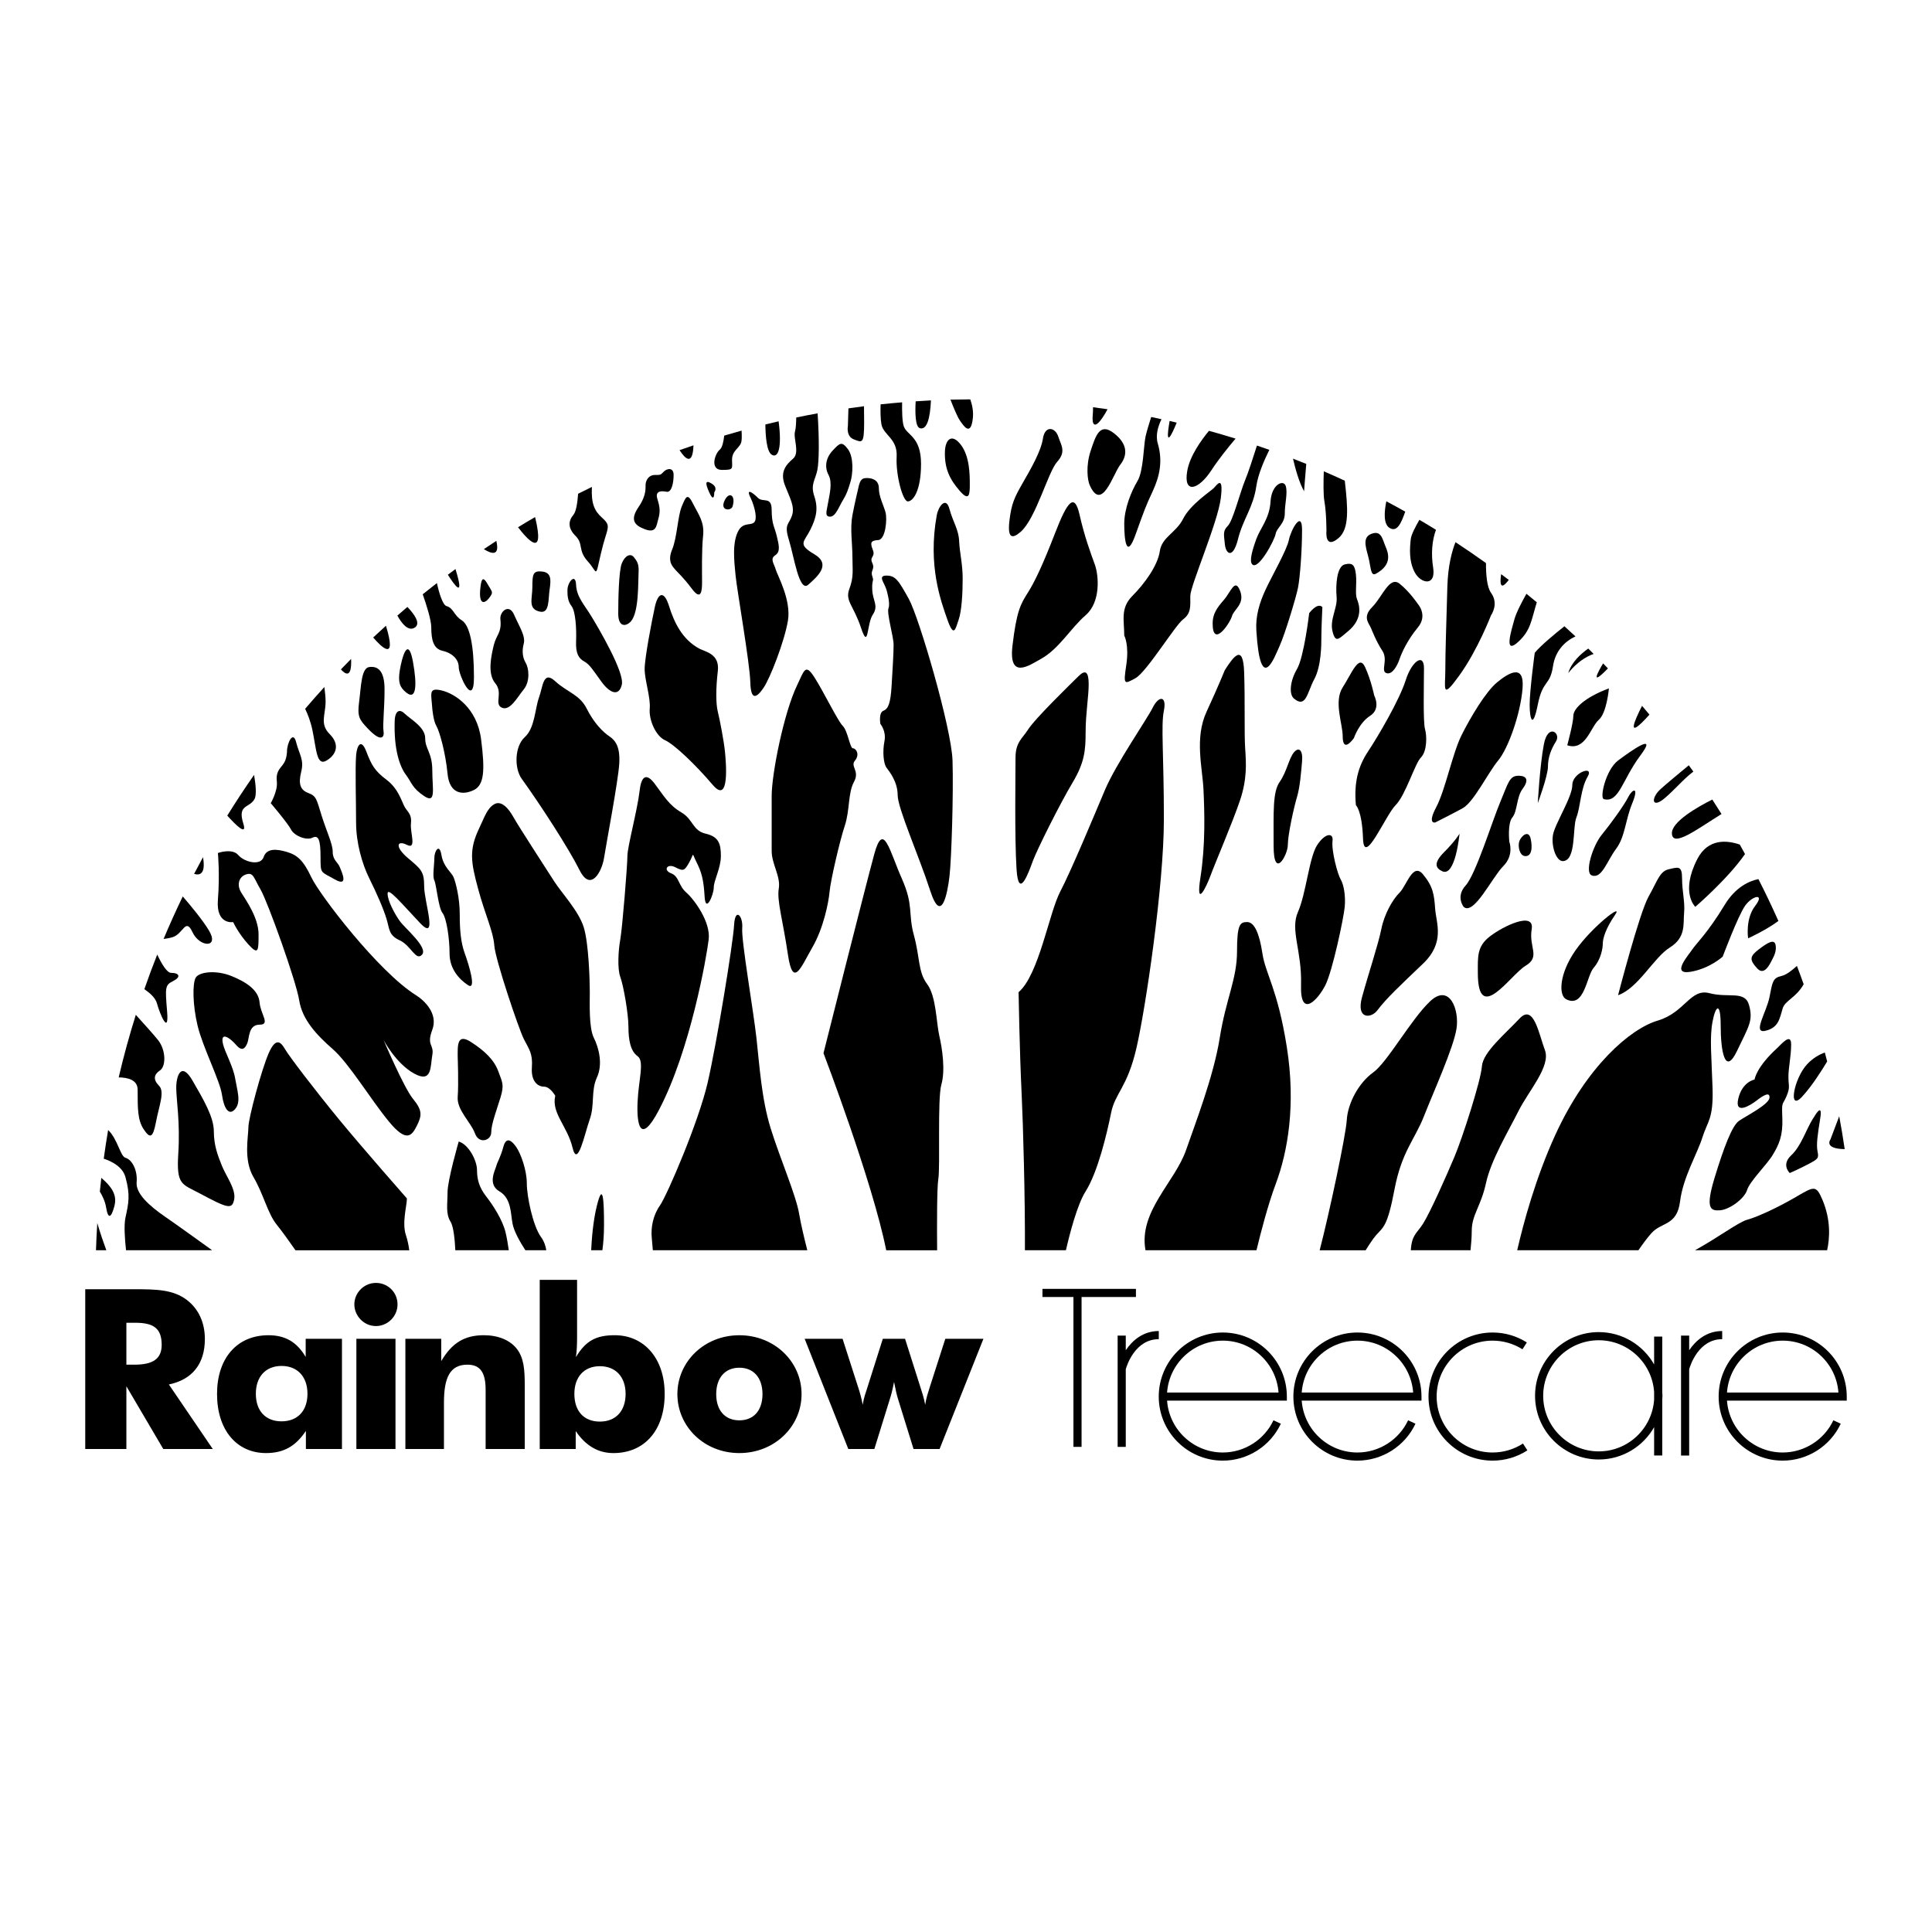 <?xml version="1.0" encoding="utf-8"?>
<!-- Generator: Adobe Illustrator 13.0.0, SVG Export Plug-In . SVG Version: 6.00 Build 14948)  -->
<!DOCTYPE svg PUBLIC "-//W3C//DTD SVG 1.0//EN" "http://www.w3.org/TR/2001/REC-SVG-20010904/DTD/svg10.dtd">
<svg version="1.0" id="Layer_1" xmlns="http://www.w3.org/2000/svg" xmlns:xlink="http://www.w3.org/1999/xlink" x="0px" y="0px"
	 width="192.756px" height="192.756px" viewBox="0 0 192.756 192.756" enable-background="new 0 0 192.756 192.756"
	 xml:space="preserve">
<g>
	<polygon fill-rule="evenodd" clip-rule="evenodd" fill="#FFFFFF" points="0,0 192.756,0 192.756,192.756 0,192.756 0,0 	"/>
	<path fill-rule="evenodd" clip-rule="evenodd" d="M151.499,64.016c1.231-1.149,1.267-2.099,1.827-3.924
		c-0.343-0.286-0.687-0.57-1.033-0.851c-0.438,0.778-1.018,1.878-1.199,2.545C150.79,62.901,149.979,65.435,151.499,64.016
		L151.499,64.016z"/>
	<path fill-rule="evenodd" clip-rule="evenodd" d="M184.046,114.648c-0.163-1.1-0.344-2.195-0.547-3.281l-0.878,2.322
		C182.621,113.689,181.926,114.617,184.046,114.648L184.046,114.648z"/>
	<path fill-rule="evenodd" clip-rule="evenodd" d="M176.539,99.496c-0.305,1.521-1.724,3.65-0.406,3.346
		c1.318-0.305,1.42-1.217,1.724-2.23c0.241-0.803,1.31-1.039,2.096-2.412c-0.218-0.615-0.443-1.226-0.675-1.833
		c-0.472,0.435-1.062,0.9-1.522,1.001C176.843,97.57,176.843,97.977,176.539,99.496L176.539,99.496z"/>
	<path fill-rule="evenodd" clip-rule="evenodd" d="M164.566,71.298c-0.245-0.292-0.489-0.585-0.738-0.875
		C163.127,71.786,162.087,74.073,164.566,71.298L164.566,71.298z"/>
	<path fill-rule="evenodd" clip-rule="evenodd" d="M76.99,45.363c0.654,0.409,1.043-0.702,0.691-3.329
		c-0.442,0.101-0.881,0.208-1.32,0.315C76.374,43.491,76.487,45.049,76.99,45.363L76.99,45.363z"/>
	<path fill-rule="evenodd" clip-rule="evenodd" d="M160.423,66.687c-0.161-0.167-0.319-0.335-0.481-0.501
		C159.438,67.024,158.585,68.583,160.423,66.687L160.423,66.687z"/>
	<path fill-rule="evenodd" clip-rule="evenodd" d="M79.321,43.031c-0.203,0.709,0.507,2.129-0.203,2.737
		c-0.709,0.608-1.317,1.318-0.811,2.635c0.507,1.318,1.014,2.129,0.709,3.042c-0.304,0.913-0.811,0.811-0.304,2.433
		s1.014,5.271,1.926,4.46c0.913-0.811,2.332-2.027,0.608-3.041c-1.723-1.014-1.014-1.216-0.405-2.433
		c0.608-1.217,0.811-2.129,0.405-3.346c-0.405-1.216,0.102-1.622,0.304-2.636c0.169-0.848,0.197-3.046,0.023-5.642
		c-0.713,0.129-1.423,0.267-2.131,0.413C79.433,42.211,79.401,42.753,79.321,43.031L79.321,43.031z"/>
	<path fill-rule="evenodd" clip-rule="evenodd" d="M132.137,50.026c0.203,1.115,0.203,2.94,0.203,2.94s-0.203,1.926,1.216,0.71
		c1.079-0.925,0.928-2.965,0.614-5.715c-0.692-0.322-1.392-0.634-2.094-0.938C132.039,48.028,132.018,49.373,132.137,50.026
		L132.137,50.026z"/>
	<path fill-rule="evenodd" clip-rule="evenodd" d="M53.387,51.589c-0.572,0.332-1.141,0.668-1.704,1.013
		C52.633,53.847,54.404,55.804,53.387,51.589L53.387,51.589z"/>
	<path fill-rule="evenodd" clip-rule="evenodd" d="M166.807,83.175c0.088,1.402,2.522-0.452,4.948-1.962
		c-0.302-0.484-0.608-0.964-0.92-1.442C169.376,80.505,166.733,82,166.807,83.175L166.807,83.175z"/>
	<path fill-rule="evenodd" clip-rule="evenodd" d="M165.691,78.715c-1.014,0.913-0.912,2.027,0.405,0.913
		c0.993-0.84,1.871-1.909,2.85-2.646c-0.149-0.211-0.303-0.42-0.454-0.63C167.603,77.084,166.318,78.151,165.691,78.715
		L165.691,78.715z"/>
	<path fill-rule="evenodd" clip-rule="evenodd" d="M169.341,85.709c-1.723,3.345-0.202,4.765-0.202,4.765s3.266-2.802,4.962-5.269
		c-0.174-0.314-0.346-0.63-0.523-0.942C172.298,83.822,170.41,83.634,169.341,85.709L169.341,85.709z"/>
	<path fill-rule="evenodd" clip-rule="evenodd" d="M172.078,90.271c-1.724,2.838-2.838,3.852-3.244,4.46
		c-0.405,0.608-2.129,2.534-0.202,2.23c1.926-0.304,3.243-1.521,3.243-1.521s1.521-4.055,2.23-5.068c0.71-1.014,2.027-1.318,1.014,0
		c-1.014,1.318-0.709,3.244-0.709,3.244s1.793-0.811,3.021-1.732c-0.63-1.411-1.294-2.804-1.994-4.175
		C174.576,87.884,173.183,88.452,172.078,90.271L172.078,90.271z"/>
	<path fill-rule="evenodd" clip-rule="evenodd" d="M179.782,109.432c0.959-1.027,1.963-2.609,2.514-3.527
		c-0.076-0.299-0.153-0.598-0.232-0.895c-0.538,0.193-1.187,0.543-1.774,1.178C178.972,107.605,178.363,110.951,179.782,109.432
		L179.782,109.432z"/>
	<path fill-rule="evenodd" clip-rule="evenodd" d="M31.168,72.835c0.406,1.926,0.406,3.649,1.419,3.041s1.318-1.622,0.304-2.636
		s-0.406-1.926-0.406-3.244c0-0.423-0.053-0.941-0.124-1.449c-0.65,0.714-1.291,1.437-1.917,2.171
		C30.703,71.251,30.987,71.971,31.168,72.835L31.168,72.835z"/>
	<path fill-rule="evenodd" clip-rule="evenodd" d="M17.28,97.875c0.811-0.406,0.608-0.812-0.203-0.812
		c-0.431,0-0.975-0.943-1.391-1.828c-0.452,1.139-0.878,2.292-1.283,3.454c0.538,0.367,1.105,0.865,1.255,1.416
		c0.304,1.113,1.217,3.242,1.014,0.811C16.469,98.482,16.469,98.279,17.28,97.875L17.28,97.875z"/>
	<path fill-rule="evenodd" clip-rule="evenodd" d="M15.962,106.795c0.608-0.404,0.608-2.027-0.203-3.041
		c-0.362-0.453-1.292-1.492-2.208-2.504c-0.644,2.049-1.216,4.131-1.71,6.242c0.943,0.01,1.891,0.262,1.891,1.229
		c0,1.926,0,3.041,0.608,3.955c0.608,0.912,0.913,0.912,1.217-0.711c0.304-1.621,0.912-3.041,0.304-3.648
		C15.253,107.707,15.354,107.201,15.962,106.795L15.962,106.795z"/>
	<path fill-rule="evenodd" clip-rule="evenodd" d="M19.207,93.008c0.709,1.521,2.737,1.622,1.622-0.203
		c-0.63-1.03-1.744-2.383-2.595-3.367c-0.673,1.395-1.312,2.809-1.914,4.243c0.268-0.033,0.559-0.085,0.859-0.167
		C18.294,93.211,18.497,91.488,19.207,93.008L19.207,93.008z"/>
	<path fill-rule="evenodd" clip-rule="evenodd" d="M49.518,53.963c-0.417,0.271-0.831,0.547-1.244,0.825
		C48.972,55.231,49.9,55.581,49.518,53.963L49.518,53.963z"/>
	<path fill-rule="evenodd" clip-rule="evenodd" d="M93.615,117.643c0.203-1.217-0.101-8.01,0.304-9.428
		c0.406-1.42,0.102-3.549-0.203-4.867c-0.304-1.316-0.304-3.953-1.216-5.17c-0.913-1.216-0.71-2.635-1.318-4.865
		c-0.608-2.23,0-2.939-1.216-5.677c-1.216-2.737-1.825-5.778-2.737-2.433c-0.913,3.346-5.069,19.87-5.069,19.87
		s4.886,12.793,6.258,19.666h5.079C93.48,122.461,93.472,118.498,93.615,117.643L93.615,117.643z"/>
	<path fill-rule="evenodd" clip-rule="evenodd" d="M127.271,118.148c1.217-3.244,2.028-7.906,1.115-13.686
		c-0.912-5.777-2.129-7.299-2.433-9.326c-0.305-2.027-0.812-3.142-1.521-3.142c-0.71,0-1.014,0.203-1.014,2.939
		c0,2.737-1.115,4.765-1.724,8.616c-0.608,3.854-2.521,8.746-3.346,11.152c-1.112,3.244-4.766,6.15-4.063,10.035h11.074
		C125.795,122.938,126.513,120.17,127.271,118.148L127.271,118.148z"/>
	<path fill-rule="evenodd" clip-rule="evenodd" d="M53.978,123.42c-0.811-1.115-1.419-4.055-1.419-5.373
		c0-1.316-0.608-2.939-1.014-3.547c-0.406-0.609-1.014-1.217-1.318-0.102s-0.608,1.521-0.709,1.926
		c-0.102,0.406-0.913,1.824,0.304,2.535c1.217,0.709,1.115,2.229,1.318,3.242c0.153,0.766,0.709,1.76,1.277,2.637h2.086
		C54.442,124.33,54.297,123.859,53.978,123.42L53.978,123.42z"/>
	<path fill-rule="evenodd" clip-rule="evenodd" d="M41.407,62.597c0.59-0.413-0.09-1.339-0.762-2.042
		c-0.336,0.284-0.667,0.573-0.999,0.862C40.014,62.088,40.71,63.084,41.407,62.597L41.407,62.597z"/>
	<path fill-rule="evenodd" clip-rule="evenodd" d="M45.442,56.775c-0.254,0.187-0.505,0.377-0.758,0.566
		C45.34,58.385,46.403,59.86,45.442,56.775L45.442,56.775z"/>
	<path fill-rule="evenodd" clip-rule="evenodd" d="M38.506,62.43c-0.429,0.387-0.854,0.776-1.274,1.172
		C38.078,64.585,39.625,66.088,38.506,62.43L38.506,62.43z"/>
	<path fill-rule="evenodd" clip-rule="evenodd" d="M40.495,123.219c-0.406-1.217,0.102-2.941,0.102-3.65
		c0,0-4.461-5.068-6.792-7.908c-2.332-2.838-4.967-6.283-5.373-6.994c-0.406-0.709-0.913-1.217-1.622,0.406
		c-0.71,1.621-2.028,6.488-2.028,7.4s-0.507,3.244,0.507,4.967c1.014,1.723,1.419,3.648,2.332,4.764
		c0.482,0.59,1.244,1.656,1.859,2.535h11.352C40.776,124.303,40.676,123.762,40.495,123.219L40.495,123.219z"/>
	<path fill-rule="evenodd" clip-rule="evenodd" d="M156.467,67.158c0,0,0.985-1.376,2.531-1.915
		c-0.181-0.179-0.358-0.36-0.541-0.537C157.716,65.235,156.763,66.092,156.467,67.158L156.467,67.158z"/>
	<path fill-rule="evenodd" clip-rule="evenodd" d="M24.275,82.162c-0.608-1.926,0.608-1.521,1.115-2.433
		c0.223-0.402,0.132-1.413-0.04-2.418c-0.929,1.327-1.818,2.683-2.675,4.062C23.473,82.261,24.695,83.491,24.275,82.162
		L24.275,82.162z"/>
	<path fill-rule="evenodd" clip-rule="evenodd" d="M20.254,85.52c-0.303,0.552-0.598,1.109-0.889,1.668
		C19.941,87.362,20.541,87.197,20.254,85.52L20.254,85.52z"/>
	<path fill-rule="evenodd" clip-rule="evenodd" d="M60.263,122.203c0-2.432-0.101-4.357-0.709-1.926
		c-0.374,1.496-0.518,3.295-0.573,4.461h1.118C60.185,124.117,60.263,123.268,60.263,122.203L60.263,122.203z"/>
	<path fill-rule="evenodd" clip-rule="evenodd" d="M79.727,121.088c-0.304-1.824-1.926-5.574-2.838-8.514
		c-0.912-2.941-1.115-6.285-1.419-9.023c-0.304-2.736-1.521-9.731-1.419-10.948c0.102-1.216-0.71-2.129-0.811-0.304
		c-0.102,1.824-1.724,11.759-2.636,15.712c-0.913,3.953-4.055,11.252-4.765,12.266c-0.709,1.014-0.912,2.23-0.811,3.244
		c0.037,0.371,0.074,0.811,0.106,1.217h15.411C80.26,123.617,79.897,122.113,79.727,121.088L79.727,121.088z"/>
	<path fill-rule="evenodd" clip-rule="evenodd" d="M129.002,45.757c0.221,0.957,0.605,2.377,1.107,3.255
		c0,0,0.094-1.351,0.217-2.726C129.886,46.107,129.445,45.929,129.002,45.757L129.002,45.757z"/>
	<path fill-rule="evenodd" clip-rule="evenodd" d="M153.121,65.131c0,0-0.507,3.751-0.507,5.17c0,1.419,0.304,2.535,0.811,0
		s1.217-1.825,1.521-3.852c0.219-1.454,1.116-2.437,2.241-2.952c-0.365-0.342-0.734-0.679-1.105-1.015
		C155.138,63.231,153.71,64.412,153.121,65.131L153.121,65.131z"/>
	<path fill-rule="evenodd" clip-rule="evenodd" d="M57.679,49.26c-0.058,0.804-0.183,1.755-0.457,2.083
		c-0.507,0.608-0.608,1.318,0.203,2.129c0.811,0.811,0.203,1.419,1.217,2.534c1.014,1.115,0.709,1.825,1.318-0.811
		c0.608-2.636,1.115-2.636,0.101-3.548c-0.733-0.66-1.093-1.378-1.007-3.066C58.593,48.804,58.134,49.029,57.679,49.26L57.679,49.26
		z"/>
	<path fill-rule="evenodd" clip-rule="evenodd" d="M43.029,62.597c0,1.216,0.203,2.128,1.115,2.332
		c0.912,0.203,1.622,0.811,1.622,1.622c0,0.811,1.521,4.156,1.521,1.013c0-3.142-0.405-5.17-1.217-5.677
		c-0.811-0.507-0.811-1.216-1.521-1.419c-0.359-0.103-0.718-1.191-0.958-2.295c-0.476,0.369-0.948,0.74-1.416,1.118
		C42.555,60.372,43.029,61.866,43.029,62.597L43.029,62.597z"/>
	<path fill-rule="evenodd" clip-rule="evenodd" d="M50.43,122.914c-0.304-1.217-1.216-2.637-1.926-3.549
		c-0.71-0.912-0.913-1.723-0.913-2.635s-0.811-2.535-1.825-2.84c0,0-1.115,3.854-1.115,5.07c0,1.215-0.203,2.127,0.304,2.939
		c0.302,0.482,0.423,1.828,0.473,2.838h5.334C50.676,124.133,50.563,123.445,50.43,122.914L50.43,122.914z"/>
	<path fill-rule="evenodd" clip-rule="evenodd" d="M137.307,123.219c0.71-0.812,1.115-0.812,1.825-4.562
		c0.71-3.752,2.027-4.967,2.939-7.299s2.94-6.793,3.244-8.719s-0.71-4.561-2.636-2.736s-4.258,6.082-5.677,7.096
		c-1.42,1.014-2.534,3.041-2.636,4.764c-0.09,1.52-1.754,9.34-2.703,12.977h4.588C136.595,124.182,136.991,123.578,137.307,123.219
		L137.307,123.219z"/>
	<path fill-rule="evenodd" clip-rule="evenodd" d="M181.81,119.67c-0.607-1.42-0.811-1.318-2.534-0.305
		c-1.723,1.014-3.852,2.027-4.967,2.332c-0.857,0.234-2.913,1.783-5.198,3.041h13.183C182.547,123.586,182.693,121.73,181.81,119.67
		L181.81,119.67z"/>
	<path fill-rule="evenodd" clip-rule="evenodd" d="M35.03,65.74c-0.343,0.345-0.681,0.694-1.018,1.045
		C34.462,67.288,35.113,67.695,35.03,65.74L35.03,65.74z"/>
	<path fill-rule="evenodd" clip-rule="evenodd" d="M146.836,122.812c0-1.623,0.912-2.434,1.419-4.766
		c0.508-2.33,2.23-5.17,3.244-7.197s3.244-4.459,2.636-6.082c-0.608-1.621-1.115-4.662-2.534-3.143
		c-1.419,1.521-3.649,3.346-3.751,4.766c-0.102,1.418-1.926,7.096-2.737,9.021c-0.811,1.926-2.433,5.576-3.143,6.689
		c-0.598,0.941-1.122,1.094-1.212,2.637h5.957C146.782,124.092,146.836,123.4,146.836,122.812L146.836,122.812z"/>
	<path fill-rule="evenodd" clip-rule="evenodd" d="M164.779,123.016c1.014-1.115,2.534-0.711,2.839-3.143
		c0.304-2.434,1.723-4.766,2.229-6.387c0.507-1.623,1.115-1.826,1.014-4.967c-0.102-3.143-0.304-4.969,0-6.59
		c0.305-1.623,0.812-2.027,0.812,0.404c0,2.434,0.405,5.07,1.622,2.535c1.216-2.535,1.622-3.041,1.216-4.562
		c-0.405-1.52-2.027-0.709-3.953-1.215c-1.926-0.508-2.433,1.926-5.17,2.736s-7.097,4.562-10.239,11.455
		c-1.934,4.242-3.137,8.672-3.777,11.455h12.095C163.89,124.121,164.367,123.469,164.779,123.016L164.779,123.016z"/>
	<path fill-rule="evenodd" clip-rule="evenodd" d="M69.189,44.431c-0.465,0.157-0.929,0.315-1.39,0.479
		C68.343,45.754,69.109,46.539,69.189,44.431L69.189,44.431z"/>
	<path fill-rule="evenodd" clip-rule="evenodd" d="M106.347,124.738c0.378-1.65,1.124-4.545,1.967-5.879
		c1.217-1.926,2.13-5.779,2.535-7.807s1.622-2.533,2.534-6.488c0.912-3.953,2.737-16.219,2.737-22.809s-0.305-9.326,0-10.847
		c0.304-1.521-0.508-1.521-1.115-0.304c-0.608,1.217-3.649,5.575-4.765,8.211c-1.115,2.636-3.346,8.009-4.461,10.138
		s-2.129,8.312-4.156,10.037c0,0,0.102,5.98,0.305,10.137c0.149,3.078,0.355,10.49,0.328,15.611H106.347L106.347,124.738z"/>
	<path fill-rule="evenodd" clip-rule="evenodd" d="M122.202,54.284c0.102,1.014,0.812,1.521,1.317-0.507
		c0.508-2.027,1.521-3.143,1.825-5.271c0.164-1.151,0.772-2.565,1.298-3.625c-0.41-0.145-0.823-0.286-1.235-0.426
		c-0.368,1.163-0.878,2.725-1.178,3.442c-0.507,1.217-1.216,4.055-1.724,4.562C122,52.966,122.101,53.27,122.202,54.284
		L122.202,54.284z"/>
	<path fill-rule="evenodd" clip-rule="evenodd" d="M71.819,44.856c-0.507,0.406-1.014,2.027,0.203,2.027
		c1.217,0,1.014-0.101,1.014-1.014c0-0.912,0.71-1.115,0.913-1.723c0.067-0.202,0.067-0.661,0.038-1.183
		c-0.58,0.159-1.157,0.326-1.731,0.497C72.188,44.047,72.062,44.662,71.819,44.856L71.819,44.856z"/>
	<path fill-rule="evenodd" clip-rule="evenodd" d="M118.451,46.985c-0.405,2.332,1.115,1.926,2.434-0.102
		c0.68-1.045,1.627-2.224,2.387-3.122c-0.879-0.272-1.763-0.532-2.653-0.778C119.838,43.924,118.711,45.495,118.451,46.985
		L118.451,46.985z"/>
	<path fill-rule="evenodd" clip-rule="evenodd" d="M117.401,42.167c-0.235-0.055-0.469-0.115-0.705-0.169
		C116.493,43.128,116.244,44.984,117.401,42.167L117.401,42.167z"/>
	<path fill-rule="evenodd" clip-rule="evenodd" d="M141.615,51.863c-0.413,0.709-0.814,1.488-0.861,1.914
		c-0.102,0.913-0.203,2.23,0.405,3.345c0.608,1.115,2.129,1.419,1.824-0.507c-0.21-1.333-0.121-2.659,0.284-3.756
		C142.721,52.521,142.17,52.188,141.615,51.863L141.615,51.863z"/>
	<path fill-rule="evenodd" clip-rule="evenodd" d="M150.531,57.855c-0.252-0.193-0.508-0.379-0.762-0.569
		C149.634,58.201,149.666,59.001,150.531,57.855L150.531,57.855z"/>
	<path fill-rule="evenodd" clip-rule="evenodd" d="M145.214,54.093c-0.348,0.882-0.754,2.347-0.811,4.448
		c-0.102,3.751-0.203,6.488-0.203,8.312s-0.405,3.042,1.419,0.507c1.825-2.534,3.144-5.981,3.144-5.981s0.811-1.115,0-2.23
		c-0.415-0.57-0.511-1.852-0.507-2.972C147.257,55.463,146.243,54.767,145.214,54.093L145.214,54.093z"/>
	<path fill-rule="evenodd" clip-rule="evenodd" d="M138.625,52.662c0.721,0.459,1.145-0.355,1.574-1.617
		c-0.623-0.351-1.252-0.693-1.884-1.029C138.105,51.038,138.008,52.269,138.625,52.662L138.625,52.662z"/>
	<path fill-rule="evenodd" clip-rule="evenodd" d="M91.79,42.727c0.685,0.171,1.007-0.961,1.091-2.781
		c-0.51,0.025-1.018,0.06-1.525,0.094C91.292,41.188,91.312,42.608,91.79,42.727L91.79,42.727z"/>
	<path fill-rule="evenodd" clip-rule="evenodd" d="M114.853,41.604c-0.222,0.703-0.46,1.494-0.558,1.934
		c-0.203,0.913-0.203,3.447-0.811,4.46c-0.608,1.014-1.318,2.737-1.318,4.258s0.203,3.649,1.115,1.115
		c0.912-2.535,1.014-2.838,1.724-4.359c0.709-1.521,1.014-3.041,0.507-4.764c-0.242-0.824,0.026-1.716,0.371-2.424
		C115.54,41.75,115.197,41.674,114.853,41.604L114.853,41.604z"/>
	<path fill-rule="evenodd" clip-rule="evenodd" d="M84.593,42.524c0,0-0.203,1.014,0.608,1.318c0.811,0.304,1.014,0.507,1.014-1.723
		c0-0.516-0.006-1.059-0.014-1.589c-0.519,0.065-1.036,0.139-1.552,0.213L84.593,42.524L84.593,42.524z"/>
	<path fill-rule="evenodd" clip-rule="evenodd" d="M87.857,40.342c-0.02,0.686-0.013,1.463,0.081,1.979
		c0.203,1.115,1.622,1.419,1.521,3.244c-0.101,1.824,0.608,4.46,1.115,4.46c0.507,0,1.318-1.014,1.318-3.75
		c0-2.737-1.419-2.838-1.724-3.751c-0.156-0.468-0.178-1.494-0.164-2.384C89.286,40.199,88.57,40.266,87.857,40.342L87.857,40.342z"
		/>
	<path fill-rule="evenodd" clip-rule="evenodd" d="M110.037,41.612c0.169-0.253,0.323-0.518,0.463-0.781
		c-0.481-0.073-0.965-0.137-1.449-0.202c0.004,0.271-0.003,0.54-0.027,0.78C108.922,42.423,109.227,42.829,110.037,41.612
		L110.037,41.612z"/>
	<path fill-rule="evenodd" clip-rule="evenodd" d="M95.744,41.916c0.406,0.608,1.115,1.673,1.318-0.203
		c0.071-0.661-0.06-1.307-0.258-1.869c-0.66,0.003-1.319,0.012-1.976,0.029C95.101,40.577,95.497,41.546,95.744,41.916
		L95.744,41.916z"/>
	<path fill-rule="evenodd" clip-rule="evenodd" d="M12.516,117.439c0.507,1.824,0.304,2.635,0,4.055
		c-0.16,0.75-0.066,2.117,0.058,3.244h8.592c-1.306-0.941-3.578-2.576-4.696-3.346c-1.622-1.115-2.94-2.332-2.838-3.445
		c0.102-1.115-0.405-2.23-1.115-2.434c-0.518-0.148-0.769-1.855-1.729-2.771c-0.162,0.949-0.308,1.902-0.438,2.859
		C11.208,115.887,12.235,116.43,12.516,117.439L12.516,117.439z"/>
	<path fill-rule="evenodd" clip-rule="evenodd" d="M11.401,120.379c0.26-0.955-0.003-1.762-1.293-2.865
		c-0.052,0.457-0.102,0.916-0.147,1.375c0.24,0.383,0.521,0.941,0.629,1.592C10.792,121.697,11.097,121.494,11.401,120.379
		L11.401,120.379z"/>
	<path fill-rule="evenodd" clip-rule="evenodd" d="M9.707,122.023c-0.057,0.9-0.103,1.807-0.131,2.715h1.033
		C10.35,124.037,10.005,123.049,9.707,122.023L9.707,122.023z"/>
	<path fill-rule="evenodd" clip-rule="evenodd" d="M19.916,119.061c-1.762-0.943-2.332-0.811-2.129-3.953s-0.203-5.373-0.203-6.588
		c0-1.217,0.507-2.637,1.622-0.711s2.129,3.65,2.129,5.068c0,1.42,0.405,2.434,0.811,3.447c0.405,1.014,1.419,2.332,1.216,3.346
		S22.754,120.582,19.916,119.061L19.916,119.061z"/>
	<path fill-rule="evenodd" clip-rule="evenodd" d="M22.248,104.16c0.188,0.814,1.014,2.23,1.216,3.445
		c0.203,1.217,0.608,2.332,0,3.041c-0.608,0.711-1.115,0-1.317-1.418c-0.203-1.42-1.926-4.766-2.433-6.895s-0.507-4.156-0.203-4.764
		c0.304-0.608,2.027-0.811,3.548-0.203c1.521,0.609,2.737,1.42,2.838,2.637c0.102,1.215,1.115,2.229,0,2.229
		s-1.014,1.318-1.216,1.826c-0.203,0.506-0.507,0.912-1.115,0.203C22.957,103.551,21.944,102.842,22.248,104.16L22.248,104.16z"/>
	<path fill-rule="evenodd" clip-rule="evenodd" d="M38.265,103.754c0,0,2.028,4.766,2.94,5.879c0.913,1.115,0.913,1.623,0.406,2.637
		s-1.014,1.824-2.839-0.406c-1.825-2.23-3.954-5.777-5.576-7.197c-1.622-1.418-3.041-2.939-3.345-4.865
		c-0.304-1.926-3.143-9.833-3.853-11.05c-0.71-1.217-0.71-1.724-1.419-1.521c-0.709,0.203-1.014,1.014-0.507,1.825
		c0.507,0.812,1.724,2.535,1.724,4.157s0,2.129-1.014,1.014c-1.014-1.115-1.521-2.23-1.521-2.23s-1.723,0.304-1.521-2.23
		c0.203-2.535,0-4.664,0-4.664s1.419-0.506,2.027,0.203c0.608,0.709,2.23,1.115,2.535,0.203c0.304-0.912,1.318-0.811,2.332-0.507
		s1.622,0.811,2.433,2.534c0.811,1.724,6.673,9.405,10.441,11.759c0.811,0.508,2.23,1.826,1.622,3.447
		c-0.608,1.621,0.203,1.42,0,2.535c-0.203,1.115,0,2.838-1.825,1.824S38.265,103.754,38.265,103.754L38.265,103.754z"/>
	<path fill-rule="evenodd" clip-rule="evenodd" d="M28.634,74.964c0-0.812,0.608-2.129,0.913-0.913s0.811,1.723,0.507,2.94
		c-0.304,1.216-0.102,1.824,0.709,2.128s0.811,0.608,1.318,2.23s1.115,2.838,1.115,3.649s0.507,1.014,0.71,1.521
		c0.203,0.507,0.912,2.028-0.507,1.216c-1.419-0.811-1.419-0.507-1.419-2.23s-0.203-2.23-0.811-1.926
		c-0.608,0.304-1.825-0.203-2.129-0.811c-0.304-0.608-2.027-2.636-2.027-2.636s0.709-1.216,0.608-2.128
		c-0.102-0.913,0.203-1.217,0.608-1.724C28.634,75.775,28.634,74.964,28.634,74.964L28.634,74.964z"/>
	<path fill-rule="evenodd" clip-rule="evenodd" d="M35.528,75.37c0.078-1.016,0.507-1.724,1.014-0.405
		c0.507,1.317,0.811,1.926,2.027,2.838c1.217,0.913,1.521,2.23,1.825,2.737s0.71,0.71,0.608,1.622
		c-0.102,0.913,0.608,2.636-0.405,2.129s-1.217,0.203,0.101,1.318c1.318,1.115,1.622,1.318,1.622,2.838s1.419,5.576-0.406,3.649
		s-3.244-3.649-3.244-2.94c0,0.71,0.709,2.028,1.216,2.737s2.838,2.636,2.23,3.345c-0.608,0.709-1.115-0.912-2.23-1.419
		c-1.115-0.507-1.014-1.115-1.318-2.129s-1.014-2.636-1.723-4.055c-0.71-1.419-1.318-3.548-1.318-5.576
		C35.528,80.033,35.426,76.687,35.528,75.37L35.528,75.37z"/>
	<path fill-rule="evenodd" clip-rule="evenodd" d="M36.643,72.632c-0.782-0.838-1.014-1.115-0.811-2.636
		c0.203-1.521,0.203-3.345,1.014-3.446c0.811-0.102,1.521,0.304,1.521,2.23s-0.203,3.548-0.102,4.156
		C38.366,73.545,38.062,74.153,36.643,72.632L36.643,72.632z"/>
	<path fill-rule="evenodd" clip-rule="evenodd" d="M39.38,71.923c0.038-1.058,0.507-1.216,1.014-0.709s2.027,1.318,2.027,2.433
		c0,1.115,0.71,1.419,0.71,3.244s0.405,3.345-0.811,2.534s-1.216-1.318-1.825-2.129C39.887,76.485,39.279,74.761,39.38,71.923
		L39.38,71.923z"/>
	<path fill-rule="evenodd" clip-rule="evenodd" d="M45.665,105.477c0-1.115-0.102-2.432,1.318-1.52s2.332,1.824,2.737,2.939
		c0.405,1.115,0.608,1.318,0.203,2.637c-0.405,1.316-0.912,2.635-0.912,3.445s-1.217,1.217-1.623,0.102
		c-0.405-1.115-1.825-2.332-1.723-3.648C45.766,108.113,45.665,105.477,45.665,105.477L45.665,105.477z"/>
	<path fill-rule="evenodd" clip-rule="evenodd" d="M46.679,98.279c-0.881-0.586-1.825-1.622-1.825-3.142s-0.304-3.548-0.709-4.055
		c-0.406-0.507-0.608-2.838-0.811-3.244c-0.203-0.405,0-1.521,0-2.23s0.507-1.521,0.709-0.304s1.014,1.723,1.217,2.23
		c0.203,0.507,0.608,2.028,0.608,3.65c0,1.622,0.102,2.838,0.507,3.953C46.78,96.252,47.591,98.889,46.679,98.279L46.679,98.279z"/>
	<path fill-rule="evenodd" clip-rule="evenodd" d="M47.794,82.668c0.551-1.158,0.811-2.027,1.521-2.433
		c0.71-0.405,1.419,0.406,1.926,1.318c0.507,0.912,3.345,5.271,4.055,6.386c0.71,1.115,2.433,2.94,2.94,4.562
		c0.507,1.622,0.608,5.373,0.608,6.488s-0.102,3.547,0.405,4.561s0.913,2.637,0.304,3.955c-0.608,1.316-0.203,2.736-0.709,4.154
		c-0.507,1.42-1.216,4.969-1.723,2.84c-0.507-2.129-2.129-3.447-1.724-5.17c0,0-0.507-0.912-1.115-0.912s-1.318-0.508-1.216-1.926
		c0.101-1.42-0.304-1.826-0.811-2.84s-2.838-7.907-2.94-9.326c-0.101-1.419-0.912-3.042-1.622-5.677
		C46.983,86.014,46.78,84.797,47.794,82.668L47.794,82.668z"/>
	<path fill-rule="evenodd" clip-rule="evenodd" d="M43.131,70.707c-0.102-1.521-0.406-2.129,0.912-1.825
		c1.318,0.304,3.548,1.723,3.954,4.866c0.406,3.143,0.304,4.562-0.709,5.068c-1.014,0.507-2.433,0.507-2.636-1.622
		c-0.203-2.129-0.811-4.258-1.115-4.765S43.131,70.707,43.131,70.707L43.131,70.707z"/>
	<path fill-rule="evenodd" clip-rule="evenodd" d="M40.292,68.882c-0.507-0.507-0.608-1.116-0.304-2.535s0.811-2.534,1.216-0.304
		C41.61,68.273,41.61,70.2,40.292,68.882L40.292,68.882z"/>
	<path fill-rule="evenodd" clip-rule="evenodd" d="M52.052,77.701c-0.759-1.054-0.71-3.244,0.304-4.156s1.014-2.838,1.419-3.954
		s0.406-2.737,1.622-1.622c1.216,1.115,2.433,1.318,3.143,2.737c0.709,1.419,1.622,2.332,2.23,2.737
		c0.608,0.406,1.115,1.014,1.014,2.737c-0.101,1.724-1.317,8.11-1.521,9.428c-0.203,1.318-1.317,3.446-2.433,1.216
		S53.876,80.235,52.052,77.701L52.052,77.701z"/>
	<path fill-rule="evenodd" clip-rule="evenodd" d="M63.811,78.917c0.152-1.37,0.608-1.926,1.521-0.709s1.419,2.129,2.636,2.838
		s1.115,1.825,2.433,2.129c1.317,0.304,1.521,1.014,1.521,2.23c0,1.216-0.71,2.433-0.71,3.143c0,0.709-0.811,2.636-0.912,0.912
		s-0.304-2.433-0.811-3.447s-0.203-0.913-0.709,0s-0.608,0.913-1.419,0.507c-0.811-0.406-1.216,0.304-0.405,0.608
		s0.709,1.216,1.521,1.926c0.811,0.71,2.433,2.94,2.23,4.664c-0.203,1.723-1.824,11.049-4.967,17.03
		c-1.877,3.574-2.23,1.42-2.128-0.811c0.101-2.23,0.709-4.055,0-4.561c-0.71-0.508-0.913-1.623-0.913-2.941
		c0-1.316-0.507-4.156-0.811-4.967c-0.304-0.811-0.203-2.635,0-3.75s0.709-7.4,0.709-8.312
		C62.594,84.493,63.608,80.742,63.811,78.917L63.811,78.917z"/>
	<path fill-rule="evenodd" clip-rule="evenodd" d="M79.524,68.375c0.71-1.475,0.811-2.23,1.723-0.811
		c0.913,1.419,2.332,4.359,2.839,4.866s0.709,2.23,1.014,2.23s0.709,0.608,0.203,1.217s0.507,1.014-0.101,2.129
		c-0.608,1.115-0.406,2.838-0.913,4.359c-0.507,1.521-1.419,5.474-1.521,6.589c-0.102,1.115-0.608,3.649-1.724,5.576
		c-1.115,1.926-1.926,4.156-2.433,0.709s-1.115-5.373-0.912-6.589c0.203-1.216-0.709-2.433-0.709-3.75c0-1.318,0-3.244,0-5.475
		C76.99,77.194,78.206,71.112,79.524,68.375L79.524,68.375z"/>
	<path fill-rule="evenodd" clip-rule="evenodd" d="M69.792,64.725c0.601,0.318,2.027,0.507,1.825,2.23
		c-0.203,1.723-0.203,3.244,0,4.055c0.203,0.812,0.608,2.94,0.709,3.954c0.102,1.014,0.507,5.373-1.216,3.345
		c-1.723-2.027-3.852-4.055-4.765-4.46c-0.912-0.406-1.622-2.027-1.521-3.143s-0.507-2.839-0.507-3.954
		c0-1.115,0.709-4.764,1.014-6.184c0.304-1.419,0.913-1.723,1.419-0.101C67.258,62.089,68.069,63.813,69.792,64.725L69.792,64.725z"
		/>
	<path fill-rule="evenodd" clip-rule="evenodd" d="M47.946,58.491c0.099-0.753,0.254-1.014,0.71-0.203s0.608,0.76,0.152,1.369
		C48.352,60.265,47.692,60.417,47.946,58.491L47.946,58.491z"/>
	<path fill-rule="evenodd" clip-rule="evenodd" d="M49.923,61.786c-0.084-0.756,0.861-1.622,1.368-0.456
		c0.507,1.166,1.166,2.129,0.963,2.889c-0.203,0.761-0.102,1.419,0.203,1.926s0.456,1.825-0.203,2.636
		c-0.659,0.811-1.369,2.18-2.18,1.825s0.152-1.47-0.659-2.433s-0.405-2.737-0.152-3.801C49.518,63.306,50.075,63.154,49.923,61.786
		L49.923,61.786z"/>
	<path fill-rule="evenodd" clip-rule="evenodd" d="M53.876,61.025c-1.244-0.262-0.761-1.268-0.761-2.484
		c0-1.217,0.051-1.622,0.963-1.521c0.912,0.101,0.912,0.76,0.76,1.774C54.687,59.809,54.839,61.228,53.876,61.025L53.876,61.025z"/>
	<path fill-rule="evenodd" clip-rule="evenodd" d="M56.613,58.896c0-0.825,0.811-1.774,0.862-0.558
		c0.051,1.217,0.811,1.977,1.521,3.143c0.71,1.166,3.345,5.626,3.041,6.843c-0.304,1.216-1.216,0.811-2.027-0.304
		c-0.811-1.115-1.166-1.724-1.723-2.027c-0.558-0.304-0.862-0.811-0.811-2.027c0.051-1.217-0.051-2.991-0.456-3.498
		C56.613,59.96,56.613,59.302,56.613,58.896L56.613,58.896z"/>
	<path fill-rule="evenodd" clip-rule="evenodd" d="M62.949,61.988c-0.486,0.546-1.267,0.608-1.267-0.76s0.051-4.258,0.354-5.018
		c0.304-0.76,0.862-1.064,1.217-0.608s0.507,0.709,0.456,1.571S63.76,61.076,62.949,61.988L62.949,61.988z"/>
	<path fill-rule="evenodd" clip-rule="evenodd" d="M66.244,47.036c0.28-0.28,0.963-0.456,0.963,0.354
		c0,0.811-0.203,1.774-0.709,1.673c-0.507-0.102-1.166-0.102-0.913,0.709s0.304,1.267,0.102,1.977
		c-0.203,0.709-0.203,1.47-1.318,1.064c-1.115-0.405-1.521-0.963-0.659-2.23c0.862-1.267,0.659-1.977,0.709-2.332
		c0.051-0.355,0.304-0.862,0.913-0.862S65.889,47.39,66.244,47.036L66.244,47.036z"/>
	<path fill-rule="evenodd" clip-rule="evenodd" d="M68.018,50.533c0.396-0.94,0.558-1.419,1.115-0.304
		c0.557,1.115,1.166,1.825,1.014,3.244c-0.152,1.419-0.102,3.7-0.102,4.612c0,0.913-0.102,1.875-1.014,0.659
		s-1.47-1.673-1.673-1.926c-0.203-0.253-0.811-0.76-0.304-1.977S67.613,51.496,68.018,50.533L68.018,50.533z"/>
	<path fill-rule="evenodd" clip-rule="evenodd" d="M74.911,49.722c-0.561-1.121,0.203-0.558,0.71-0.05
		c0.507,0.507,1.369-0.203,1.369,1.216s0.304,1.724,0.507,2.585c0.203,0.861,0.406,1.571-0.152,1.926s-0.102,0.862,0.05,1.419
		c0.152,0.558,1.571,3.042,1.216,5.12c-0.354,2.078-1.774,5.728-2.433,6.69c-0.659,0.963-1.268,1.369-1.318-0.558
		c-0.051-1.926-1.318-9.124-1.47-10.644c-0.152-1.521-0.355-3.345,0.304-4.511c0.659-1.166,1.924,0.04,1.673-1.723
		C75.317,50.837,75.114,50.127,74.911,49.722L74.911,49.722z"/>
	<path fill-rule="evenodd" clip-rule="evenodd" d="M73.086,50.533c-0.145,0.456-1.267,0.456-0.811-0.558
		C72.731,48.961,73.441,49.417,73.086,50.533L73.086,50.533z"/>
	<path fill-rule="evenodd" clip-rule="evenodd" d="M71.262,49.114c0,0.456-0.101,0.912-0.507,0
		c-0.405-0.913-0.405-1.268,0.253-0.862C71.667,48.658,71.262,49.114,71.262,49.114L71.262,49.114z"/>
	<path fill-rule="evenodd" clip-rule="evenodd" d="M84.086,49.925c-0.387,0.628-0.71,1.622-1.268,1.622s-0.354-0.507-0.203-1.369
		c0.152-0.862,0.456-2.028,0.051-2.788c-0.406-0.76-0.304-1.672,0.405-2.433c0.71-0.76,0.913-0.963,1.521-0.152
		c0.608,0.811,0.507,2.484,0.253,3.295S84.491,49.266,84.086,49.925L84.086,49.925z"/>
	<path fill-rule="evenodd" clip-rule="evenodd" d="M85.606,48.81c0.203-1.014,0.405-1.115,0.912-1.115
		c0.507,0,1.166,0.203,1.166,1.014s0.456,1.673,0.659,2.382c0.202,0.71,0,2.737-0.71,2.788c-0.709,0.051-0.861,0.203-0.558,0.963
		c0.304,0.76-0.354,0.659-0.05,1.318c0.304,0.659-0.203,0.709,0,1.318c0.203,0.608-0.051,0.253,0,1.369
		c0.05,1.115,0.659,1.571,0.05,2.484c-0.608,0.912-0.405,3.599-1.166,1.318c-0.76-2.281-1.622-2.687-1.166-3.903
		c0.457-1.216,0.304-1.875,0.304-3.193c0-1.317-0.253-2.838,0-4.156S85.606,48.81,85.606,48.81L85.606,48.81z"/>
	<path fill-rule="evenodd" clip-rule="evenodd" d="M93.463,51.395c0.154-0.849,0.913-1.926,1.267-0.608
		c0.355,1.318,0.913,2.028,0.963,3.194c0.05,1.166,0.354,2.281,0.354,3.75s-0.101,3.244-0.405,4.105
		c-0.304,0.862-0.457,1.875-1.115,0C93.868,59.96,92.55,56.413,93.463,51.395L93.463,51.395z"/>
	<path fill-rule="evenodd" clip-rule="evenodd" d="M94.274,45.059c0.035-1.175,0.659-1.875,1.571-0.71
		c0.912,1.166,0.912,3.041,0.912,4.004c0,0.963-0.051,1.723-1.014,0.608S94.223,46.782,94.274,45.059L94.274,45.059z"/>
	<path fill-rule="evenodd" clip-rule="evenodd" d="M88.445,58.846c-0.203-0.71-0.913-1.419,0-1.419s1.216,0.507,2.23,2.332
		c1.014,1.825,4.258,12.875,4.359,16.119c0.102,3.244-0.102,9.833-0.304,11.557c-0.203,1.723-0.811,4.866-1.926,1.419
		c-1.115-3.446-3.244-8.211-3.244-9.529s-0.811-2.332-1.115-2.737s-0.405-1.622-0.203-2.635c0.203-1.014-0.405-1.724-0.405-1.724
		s-0.203-1.115,0.304-1.318s0.71-0.811,0.811-2.433c0.102-1.622,0.203-3.345,0.203-4.156c0-0.811-0.709-3.143-0.507-3.649
		C88.851,60.164,88.445,58.846,88.445,58.846L88.445,58.846z"/>
	<path fill-rule="evenodd" clip-rule="evenodd" d="M102.536,72.835c0.723-1.157,4.358-4.664,5.068-5.373
		c0.709-0.71,1.014-0.406,1.014,0.811c0,1.216-0.305,2.94-0.305,4.765s-0.101,3.041-1.317,5.068s-3.548,6.691-3.953,7.806
		c-0.406,1.115-1.42,3.954-1.622,0.811c-0.203-3.142-0.102-9.63-0.102-11.151S102.029,73.646,102.536,72.835L102.536,72.835z"/>
	<path fill-rule="evenodd" clip-rule="evenodd" d="M103.854,65.739c-1.155,0.642-3.244,2.129-2.839-1.317
		c0.406-3.447,0.812-4.157,1.521-5.271c0.709-1.115,1.521-2.839,2.736-5.981c1.217-3.143,1.927-4.055,2.434-1.825
		c0.507,2.23,1.115,3.853,1.521,4.967c0.405,1.115,0.608,3.751-0.913,5.069C106.793,62.698,105.678,64.725,103.854,65.739
		L103.854,65.739z"/>
	<path fill-rule="evenodd" clip-rule="evenodd" d="M101.826,53.067c-0.867,0.751-1.318,0.608-1.115-1.115
		c0.203-1.723,0.507-2.332,1.318-3.751c0.811-1.419,1.824-3.142,2.027-4.46c0.202-1.318,1.216-1.115,1.521-0.203
		c0.304,0.913,0.811,1.521-0.102,2.535S103.347,51.75,101.826,53.067L101.826,53.067z"/>
	<path fill-rule="evenodd" clip-rule="evenodd" d="M108.72,48.404c-0.222-0.499-0.406-1.926,0.102-3.446
		c0.507-1.521,0.912-2.838,2.331-1.723c1.42,1.115,1.318,2.23,0.608,3.142C111.051,47.289,109.936,51.141,108.72,48.404
		L108.72,48.404z"/>
	<path fill-rule="evenodd" clip-rule="evenodd" d="M112.166,63.408c0-1.521-0.405-2.737,0.812-3.954
		c1.216-1.216,2.534-3.041,2.736-4.46c0.203-1.419,1.622-1.825,2.332-3.244s2.737-2.737,3.041-3.042
		c0.305-0.304,1.014-1.419,0.71,1.014c-0.305,2.434-3.041,8.718-3.041,9.732c0,1.014,0.101,1.724-0.71,2.332
		c-0.812,0.608-3.649,5.271-4.765,5.879s-1.217,0.709-0.912-1.318C112.673,64.32,112.166,63.408,112.166,63.408L112.166,63.408z"/>
	<path fill-rule="evenodd" clip-rule="evenodd" d="M120.985,62.191c0-0.912,0.406-1.521,1.115-2.332
		c0.71-0.811,1.115-2.23,1.622-0.913s-0.608,1.825-0.811,2.535C122.709,62.191,120.985,64.725,120.985,62.191L120.985,62.191z"/>
	<path fill-rule="evenodd" clip-rule="evenodd" d="M124.939,56.311c-0.32-0.32,0-1.419,0.405-2.534s1.317-2.027,1.419-3.751
		c0.102-1.723,1.318-2.23,1.521-1.521c0.203,0.709-0.101,1.724-0.101,2.737s-0.812,1.419-0.913,2.027
		C127.17,53.878,125.548,56.919,124.939,56.311L124.939,56.311z"/>
	<path fill-rule="evenodd" clip-rule="evenodd" d="M125.345,62.901c-0.087-1.42,0.304-2.737,0.912-4.055s2.129-3.954,2.332-4.967
		s1.317-3.042,1.317-1.014c0,2.027-0.202,4.764-0.405,5.778c-0.202,1.014-1.317,4.664-1.824,5.779S125.75,69.49,125.345,62.901
		L125.345,62.901z"/>
	<path fill-rule="evenodd" clip-rule="evenodd" d="M122.202,66.854c0.912-1.419,1.825-2.636,1.926,0.203
		c0.102,2.839,0,6.083,0.102,7.603s0.203,3.042-0.507,5.17c-0.709,2.129-2.534,6.386-2.939,7.501s-1.521,3.447-1.014,0.203
		c0.507-3.244,0.405-6.488,0.304-8.718c-0.102-2.23-0.912-5.17,0.305-7.806C121.594,68.375,122.202,66.854,122.202,66.854
		L122.202,66.854z"/>
	<path fill-rule="evenodd" clip-rule="evenodd" d="M129.096,69.692c-0.499-0.416-0.405-1.723,0.304-2.94
		c0.71-1.216,1.217-5.575,1.217-5.575s0.812-1.115,1.317-0.608c0,0-0.101,2.129-0.101,2.94c0,0.811,0,2.939-0.71,4.257
		C130.414,69.084,130.312,70.707,129.096,69.692L129.096,69.692z"/>
	<path fill-rule="evenodd" clip-rule="evenodd" d="M134.469,63.002c-0.891,0.723-1.217,1.216-1.521,0
		c-0.304-1.216,0.508-2.332,0.406-3.447s0-3.041,0.811-3.244c0.812-0.203,1.014,0.102,1.115,1.014
		c0.102,0.913-0.102,1.926,0.102,2.433C135.583,60.265,136.091,61.684,134.469,63.002L134.469,63.002z"/>
	<path fill-rule="evenodd" clip-rule="evenodd" d="M137.307,57.224c-0.499,0.281-0.507-0.304-0.709-1.318
		c-0.203-1.014-0.812-2.23,0.202-2.636c1.014-0.405,1.115,0.507,1.42,1.217C138.523,55.196,138.929,56.311,137.307,57.224
		L137.307,57.224z"/>
	<path fill-rule="evenodd" clip-rule="evenodd" d="M136.8,62.698c-0.202-0.507-0.912-1.115,0.102-2.129
		c1.014-1.014,1.724-3.143,2.737-2.332s1.824,2.027,1.824,2.027s1.014,1.115,0,2.332c-1.014,1.216-1.621,2.534-1.824,3.142
		c-0.203,0.608-0.71,1.622-1.318,1.419c-0.607-0.203,0.203-1.318-0.405-2.23C137.307,64.016,136.8,62.698,136.8,62.698L136.8,62.698
		z"/>
	<path fill-rule="evenodd" clip-rule="evenodd" d="M135.076,73.646c-0.607,0.812-1.115,1.014-1.115-0.203s-0.912-3.447,0-4.866
		c0.913-1.419,1.622-3.346,2.23-2.027c0.608,1.317,0.913,2.838,0.913,2.838s0.709,1.318-0.406,2.028S135.076,73.646,135.076,73.646
		L135.076,73.646z"/>
	<path fill-rule="evenodd" clip-rule="evenodd" d="M129.906,75.978c-0.101,1.115-0.202,2.534-0.507,3.548
		c-0.304,1.014-0.912,3.751-0.912,4.765s-1.419,3.548-1.419,0.102c0-3.447-0.102-5.373,0.608-6.387
		c0.709-1.014,0.912-2.332,1.419-2.94S130.008,74.863,129.906,75.978L129.906,75.978z"/>
	<path fill-rule="evenodd" clip-rule="evenodd" d="M135.279,80.337c-0.203-2.23,0.203-3.852,1.217-5.373
		c1.014-1.521,3.143-5.17,3.751-7.097c0.608-1.926,1.824-2.737,1.824-1.216s-0.102,5.373,0.102,6.083s0.203,2.23-0.405,2.838
		s-1.521,3.751-2.534,4.765s-3.143,6.184-3.244,3.345S135.279,80.337,135.279,80.337L135.279,80.337z"/>
	<path fill-rule="evenodd" clip-rule="evenodd" d="M143.187,82.06c0,0-0.811,0.203,0.102-1.521s1.622-5.373,2.534-7.197
		c0.912-1.825,2.433-4.359,3.549-5.272c1.114-0.912,2.736-1.926,2.533,0.608c-0.202,2.535-1.419,5.981-2.433,7.198
		c-1.014,1.216-2.433,4.156-3.548,4.765S143.187,82.06,143.187,82.06L143.187,82.06z"/>
	<path fill-rule="evenodd" clip-rule="evenodd" d="M132.947,83.885c-0.125,1.005,0.508,3.345,0.812,3.852
		c0.304,0.507,0.507,1.622,0.405,2.737s-1.217,6.387-1.926,7.805c-0.71,1.42-2.534,3.447-2.433,0
		c0.101-3.446-1.115-5.474-0.305-7.298c0.812-1.825,1.115-5.474,1.927-6.69C132.238,83.074,133.049,83.074,132.947,83.885
		L132.947,83.885z"/>
	<path fill-rule="evenodd" clip-rule="evenodd" d="M137.408,100.814c-0.603,0.803-2.129,0.912-1.521-1.318s1.622-5.271,1.926-6.792
		c0.305-1.521,1.115-2.94,1.825-3.65c0.71-0.709,1.317-3.041,2.331-1.825c1.014,1.217,1.115,2.028,1.217,3.447
		c0.102,1.419,1.014,3.345-1.217,5.474C139.74,98.279,138.32,99.598,137.408,100.814L137.408,100.814z"/>
	<path fill-rule="evenodd" clip-rule="evenodd" d="M146.025,90.474c0,0-0.812-1.014,0.202-2.129s2.636-6.386,3.447-8.312
		c0.811-1.926,0.912-2.636,1.824-2.636s1.014,0.507,0.405,1.318c-0.607,0.811-0.506,2.23-1.014,2.839
		c-0.506,0.608-0.304,2.433-0.304,2.433s0.507,1.318-0.608,2.433C148.863,87.534,147.039,91.387,146.025,90.474L146.025,90.474z"/>
	<path fill-rule="evenodd" clip-rule="evenodd" d="M143.896,86.926c-0.664-0.307-0.913-0.812,0.202-1.926s1.521-1.825,1.521-1.825
		S145.214,87.534,143.896,86.926L143.896,86.926z"/>
	<path fill-rule="evenodd" clip-rule="evenodd" d="M147.444,97.063c0-1.622-0.102-2.636,1.217-3.649
		c1.317-1.014,4.46-2.534,4.156-0.709c-0.305,1.825,0.912,2.737-0.608,3.649C150.688,97.266,147.444,102.334,147.444,97.063
		L147.444,97.063z"/>
	<path fill-rule="evenodd" clip-rule="evenodd" d="M152.107,85.406c-0.502-0.072-0.709-1.014-0.507-1.521
		c0.203-0.507,0.912-1.115,1.115-0.203C152.918,84.595,152.817,85.507,152.107,85.406L152.107,85.406z"/>
	<path fill-rule="evenodd" clip-rule="evenodd" d="M155.96,85.913c-0.708,0.054-1.217-1.521-1.015-2.636
		c0.203-1.115,1.927-3.751,1.927-4.968c0-1.216,2.23-2.027,1.521-0.811c-0.709,1.216-0.709,3.041-1.115,4.055
		C156.872,82.567,157.277,85.811,155.96,85.913L155.96,85.913z"/>
	<path fill-rule="evenodd" clip-rule="evenodd" d="M158.798,87.332c-0.717-0.287,0.102-2.939,1.015-4.055
		c0.912-1.115,2.229-2.94,2.635-3.751c0.406-0.811,1.115-1.115,0.406,0.608c-0.71,1.724-0.71,3.346-1.622,4.562
		C160.318,85.913,159.812,87.737,158.798,87.332L158.798,87.332z"/>
	<path fill-rule="evenodd" clip-rule="evenodd" d="M160.015,79.729c-0.438-0.117,0.203-2.94,1.419-3.852
		c1.217-0.912,4.056-2.94,2.23-0.507C161.84,77.802,161.535,80.134,160.015,79.729L160.015,79.729z"/>
	<path fill-rule="evenodd" clip-rule="evenodd" d="M156.264,99.699c-0.78-0.391-0.71-2.535,0.912-4.866
		c1.622-2.332,4.866-4.866,3.954-3.548s-1.217,2.332-1.217,2.838s-0.202,1.622-0.912,2.433
		C158.291,97.367,158.089,100.611,156.264,99.699L156.264,99.699z"/>
	<path fill-rule="evenodd" clip-rule="evenodd" d="M161.434,99.293c0,0,2.129-8.21,3.041-9.833c0.913-1.622,1.115-2.534,2.028-2.737
		c0.912-0.203,1.317-0.405,1.317,0.913s0.305,2.332,0.203,3.447s0.202,2.433-1.42,3.447
		C164.982,95.543,163.461,98.584,161.434,99.293L161.434,99.293z"/>
	<path fill-rule="evenodd" clip-rule="evenodd" d="M156.365,74.356c0,0,0.608-2.23,0.608-2.94s1.115-1.825,3.548-2.737
		c0,0-0.203,2.433-1.014,3.143C158.697,72.531,158.19,74.964,156.365,74.356L156.365,74.356z"/>
	<path fill-rule="evenodd" clip-rule="evenodd" d="M153.425,80.134c0,0,0.203-3.75,0.608-5.879c0.406-2.129,1.724-1.115,1.217-0.304
		c-0.507,0.811-0.811,1.622-0.811,2.534C154.439,77.397,153.425,80.134,153.425,80.134L153.425,80.134z"/>
	<path fill-rule="evenodd" clip-rule="evenodd" d="M176.944,95.475c-0.203,0.338-0.812,2.027-1.622,1.149
		c-0.812-0.878-0.744-1.216,0.135-1.892s1.555-1.082,1.689-0.473C177.282,94.867,176.944,95.475,176.944,95.475L176.944,95.475z"/>
	<path fill-rule="evenodd" clip-rule="evenodd" d="M177.35,104.531c0.32-0.291,1.352-1.555,1.352-0.338s-0.271,2.299-0.271,3.244
		s0.203,1.014-0.202,1.959c-0.405,0.947-0.474,0.406-0.405,2.164c0.067,1.756-0.339,2.635-0.946,3.648
		c-0.608,1.014-2.299,2.637-2.568,3.516c-0.271,0.877-1.758,1.959-2.703,2.027c-0.946,0.066-1.487-0.137-0.541-3.244
		c0.946-3.109,1.757-5.205,2.433-5.678s2.974-1.621,3.042-2.297c0.067-0.676-0.676-0.203-1.284,0.27s-2.23,1.486-1.825-0.203
		s1.622-1.893,1.622-1.893S175.187,106.492,177.35,104.531L177.35,104.531z"/>
	<path fill-rule="evenodd" clip-rule="evenodd" d="M180.864,111.627l0.135-0.203c0,0,0.879-1.553,0.608,0.137
		s-0.405,2.635-0.271,3.311s0.067,0.744-0.812,1.217c-0.878,0.473-1.959,0.945-1.959,0.945s-0.879-0.811,0.135-1.756
		C179.715,114.33,180.188,112.709,180.864,111.627L180.864,111.627z"/>
	<path fill-rule="evenodd" clip-rule="evenodd" d="M8.504,144.566h4.105v-6.258l3.68,6.258h4.938l-4.378-6.436
		c2.334-0.488,3.591-2.064,3.591-4.533c0-1.646-0.628-3.008-1.795-3.898c-1.369-1.049-3.074-1.072-5.295-1.072H8.504V144.566
		L8.504,144.566z"/>
	<path fill-rule="evenodd" clip-rule="evenodd" d="M34.119,133.572h-3.621v1.812c-0.878-1.496-2.048-2.168-3.712-2.168
		c-3.151,0-5.132,2.303-5.132,5.859c0,3.623,1.981,5.898,4.885,5.898c1.754,0,2.946-0.67,3.98-2.209l0.001,1.801h3.598V133.572
		L34.119,133.572z"/>
	<polygon fill-rule="evenodd" clip-rule="evenodd" points="35.556,133.572 39.458,133.572 39.458,144.566 35.556,144.566 
		35.556,133.572 	"/>
	<path fill-rule="evenodd" clip-rule="evenodd" d="M37.507,127.996c1.189,0,2.154,0.938,2.154,2.141
		c0,1.205-0.987,2.164-2.154,2.164c-1.212,0-2.154-1.025-2.154-2.164C35.353,128.977,36.318,127.996,37.507,127.996L37.507,127.996z
		"/>
	<path fill-rule="evenodd" clip-rule="evenodd" d="M40.445,133.572h3.577v2.227c1.057-1.805,2.316-2.584,4.249-2.584
		c1.436,0,2.602,0.49,3.275,1.336c0.74,0.936,0.808,2.139,0.808,3.723v6.293h-3.903v-5.893c0-1.717-0.517-2.52-1.821-2.52
		c-1.753,0-2.337,1.316-2.337,3.791v4.621h-3.848V133.572L40.445,133.572z"/>
	<path fill-rule="evenodd" clip-rule="evenodd" d="M53.849,127.693v16.873h3.59v-1.787c0.991,1.459,2.23,2.195,3.761,2.195
		c3.064,0,5.115-2.229,5.115-5.904c0-3.564-2.073-5.855-4.979-5.855c-1.847,0-2.883,0.533-3.874,2.18
		c0.09-0.623,0.113-1.289,0.113-1.957v-5.744H53.849L53.849,127.693z"/>
	<path fill-rule="evenodd" clip-rule="evenodd" d="M79.972,139.094c0-3.24-2.704-5.877-6.207-5.877
		c-3.502,0-6.182,2.637-6.182,5.877c0,3.217,2.657,5.879,6.182,5.879C77.269,144.973,79.972,142.334,79.972,139.094L79.972,139.094z
		"/>
	<path fill-rule="evenodd" clip-rule="evenodd" d="M91.841,138.436c0.148,0.445,0.338,1.023,0.465,1.715
		c0.105-0.691,0.296-1.248,0.444-1.715l1.564-4.863h3.803l-4.374,10.994h-2.599l-1.543-4.973c-0.126-0.379-0.253-0.959-0.401-1.717
		c-0.148,0.758-0.296,1.338-0.423,1.717l-1.542,4.973h-2.6l-4.354-10.994h3.783l1.563,4.863c0.148,0.445,0.317,1.023,0.444,1.715
		c0.106-0.691,0.317-1.248,0.465-1.715l1.542-4.863h2.219L91.841,138.436L91.841,138.436z"/>
	<polygon fill-rule="evenodd" clip-rule="evenodd" points="113.332,129.402 113.332,128.59 104.006,128.59 104.006,129.402 
		107.098,129.402 107.098,144.354 107.908,144.354 107.908,129.402 113.332,129.402 	"/>
	<path fill-rule="evenodd" clip-rule="evenodd" d="M115.612,133.609v-0.812c-1.545,0-2.621,0.918-3.294,1.916v-1.459h-0.811v11.1
		h0.811v-7.75C112.428,136.219,113.261,133.609,115.612,133.609L115.612,133.609z"/>
	<path fill-rule="evenodd" clip-rule="evenodd" d="M122,132.945c-3.524,0-6.392,2.867-6.392,6.391c0,3.525,2.867,6.391,6.392,6.391
		c2.469,0,4.741-1.443,5.789-3.682l-0.734-0.344c-0.915,1.953-2.899,3.215-5.055,3.215c-2.94,0-5.351-2.287-5.561-5.174h11.951
		v-0.406C128.391,135.812,125.523,132.945,122,132.945L122,132.945z"/>
	<path fill-rule="evenodd" clip-rule="evenodd" fill="#FFFFFF" d="M122,133.756c2.939,0,5.35,2.287,5.56,5.176h-11.12
		C116.649,136.043,119.06,133.756,122,133.756L122,133.756z"/>
	<path fill-rule="evenodd" clip-rule="evenodd" d="M135.432,132.945c-3.524,0-6.391,2.867-6.391,6.391
		c0,3.525,2.866,6.391,6.391,6.391c2.469,0,4.741-1.443,5.79-3.682l-0.734-0.344c-0.916,1.953-2.9,3.215-5.056,3.215
		c-2.94,0-5.351-2.287-5.56-5.174h11.95v-0.406C141.822,135.812,138.955,132.945,135.432,132.945L135.432,132.945z"/>
	<path fill-rule="evenodd" clip-rule="evenodd" fill="#FFFFFF" d="M135.432,133.756c2.94,0,5.351,2.287,5.56,5.176h-11.119
		C130.081,136.043,132.491,133.756,135.432,133.756L135.432,133.756z"/>
	<path fill-rule="evenodd" clip-rule="evenodd" d="M177.861,132.945c-3.524,0-6.392,2.867-6.392,6.391
		c0,3.525,2.867,6.391,6.392,6.391c2.469,0,4.741-1.443,5.789-3.682l-0.733-0.344c-0.916,1.953-2.9,3.215-5.056,3.215
		c-2.94,0-5.351-2.287-5.56-5.174h11.95v-0.406C184.252,135.812,181.385,132.945,177.861,132.945L177.861,132.945z"/>
	<path fill-rule="evenodd" clip-rule="evenodd" fill="#FFFFFF" d="M177.861,133.756c2.939,0,5.351,2.287,5.559,5.176h-11.118
		C172.511,136.043,174.921,133.756,177.861,133.756L177.861,133.756z"/>
	<path fill-rule="evenodd" clip-rule="evenodd" d="M148.914,144.916c-3.077,0-5.58-2.504-5.58-5.58s2.503-5.58,5.58-5.58
		c1.061,0,2.093,0.299,2.983,0.863l0.435-0.684c-1.021-0.648-2.203-0.99-3.418-0.99c-3.523,0-6.391,2.867-6.391,6.391
		c0,3.525,2.867,6.391,6.391,6.391c1.238,0,2.439-0.354,3.474-1.025l-0.441-0.68C151.044,144.607,149.995,144.916,148.914,144.916
		L148.914,144.916z"/>
	<path fill-rule="evenodd" clip-rule="evenodd" d="M165.844,138.881v-5.529h-0.812v2.779c-1.093-1.924-3.158-3.227-5.524-3.227
		c-3.504,0-6.355,2.852-6.355,6.355s2.852,6.355,6.355,6.355c2.366,0,4.432-1.303,5.524-3.227v2.828h0.812v-5.576
		c0.008-0.127,0.02-0.252,0.02-0.381C165.863,139.133,165.852,139.006,165.844,138.881L165.844,138.881z"/>
	<path fill-rule="evenodd" clip-rule="evenodd" fill="#FFFFFF" d="M159.508,144.805c-3.057,0-5.544-2.488-5.544-5.545
		s2.487-5.543,5.544-5.543c2.929,0,5.328,2.283,5.524,5.164v0.76C164.836,142.52,162.437,144.805,159.508,144.805L159.508,144.805z"
		/>
	<path fill-rule="evenodd" clip-rule="evenodd" d="M171.824,133.609v-0.812c-1.545,0-2.621,0.918-3.294,1.916v-1.459h-0.812v11.963
		h0.812v-8.613C168.64,136.219,169.473,133.609,171.824,133.609L171.824,133.609z"/>
	<path fill-rule="evenodd" clip-rule="evenodd" fill="#FFFFFF" d="M12.609,136.154v-4.182h0.875c1.817,0,2.647,0.535,2.647,2.203
		c0,1.4-0.875,1.979-2.715,1.979H12.609L12.609,136.154z"/>
	<path fill-rule="evenodd" clip-rule="evenodd" fill="#FFFFFF" d="M30.676,139.055c0,1.709-0.989,2.752-2.586,2.752
		s-2.564-1.043-2.564-2.752c0-1.688,0.967-2.775,2.564-2.775S30.676,137.367,30.676,139.055L30.676,139.055z"/>
	<path fill-rule="evenodd" clip-rule="evenodd" fill="#FFFFFF" d="M57.305,139.07c0-1.693,0.967-2.764,2.544-2.764
		c1.577,0,2.568,1.07,2.568,2.764c0,1.715-0.991,2.762-2.568,2.762C58.25,141.832,57.305,140.785,57.305,139.07L57.305,139.07z"/>
	<path fill-rule="evenodd" clip-rule="evenodd" fill="#FFFFFF" d="M76.074,139.094c0,1.617-0.874,2.613-2.309,2.613
		s-2.309-0.996-2.309-2.613s0.874-2.637,2.309-2.637S76.074,137.477,76.074,139.094L76.074,139.094z"/>
</g>
</svg>
